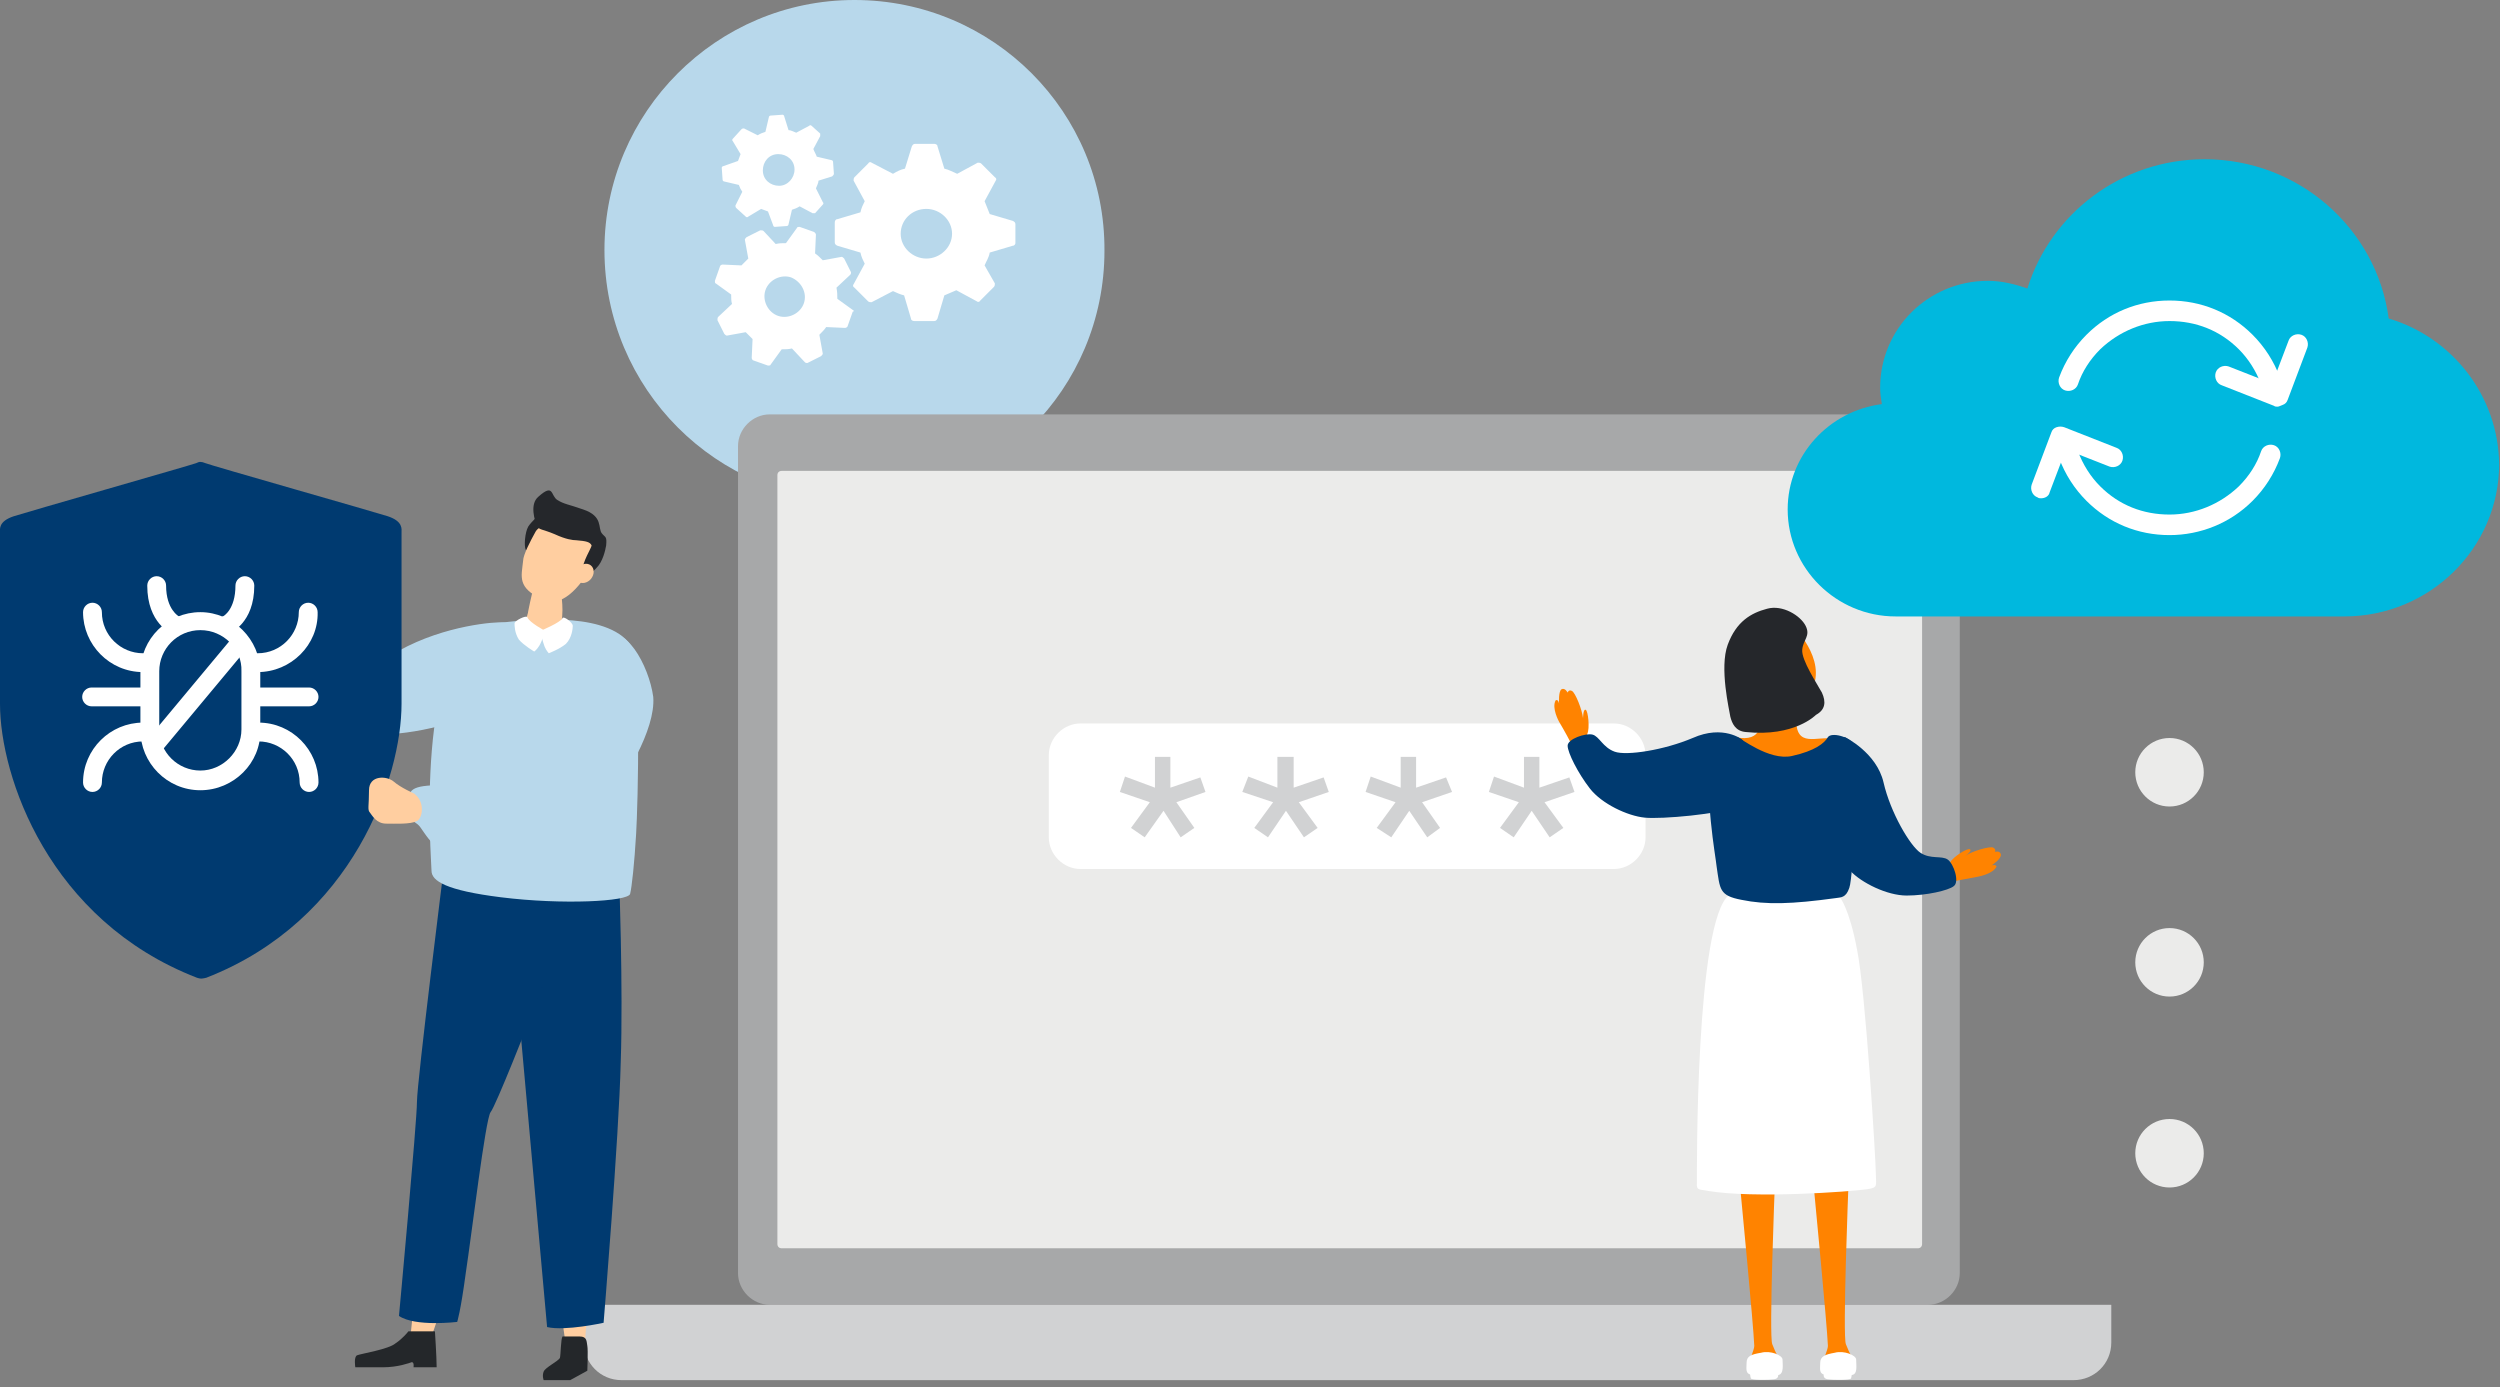 <?xml version="1.0" encoding="UTF-8"?>
<svg width="292px" height="162px" viewBox="0 0 292 162" version="1.1" xmlns="http://www.w3.org/2000/svg" xmlns:xlink="http://www.w3.org/1999/xlink">
    <rect x="0" y="0" width="292" height="162" fill="#808080" stroke="none"/>
    <title>help-desk-services-proactive-maintenance | NumerSpiral</title>
    <g id="help-desk-services-proactive-maintenance" stroke="none" stroke-width="1" fill="none" fill-rule="evenodd">
        <g id="Group" transform="translate(70, 0)" fill-rule="nonzero">
            <path d="M29.8,58.5 C46,58.5 59.001,45.4 59.001,29.3 C59.1,13.1 46,0 29.8,0 C13.7,0 0.6,13.1 0.6,29.2 C0.6,45.4 13.7,58.5 29.8,58.5" id="Path" fill="#B8D8EB"></path>
            <g transform="translate(13, 13)" fill="#FFFFFF" id="Shape">
                <path d="M25.2,17.2 C23.6,17.2 22.2,15.9 22.2,14.3 C22.2,12.7 23.5,11.4 25.2,11.4 C26.8,11.4 28.2,12.7 28.2,14.3 C28.2,15.9 26.8,17.2 25.2,17.2 M35.3,12.8 L35.3,12.8 L32.6,12 C32.4,11.5 32.2,11 32,10.5 L33.3,8.1 L33.3,8.1 C33.4,8 33.4,7.8 33.2,7.7 L31.6,6.1 C31.5,6 31.3,6 31.2,6 L31.2,6 L28.8,7.3 C28.3,7.1 27.8,6.8 27.3,6.7 L26.5,4.1 L26.5,4.1 C26.5,3.9 26.3,3.8 26.1,3.8 L23.9,3.8 C23.7,3.8 23.6,3.9 23.5,4.1 L23.5,4.1 L22.7,6.7 C22.2,6.8 21.8,7 21.3,7.3 L18.8,6 L18.8,6 C18.7,5.9 18.5,5.9 18.4,6.1 L16.8,7.7 C16.7,7.8 16.7,8 16.7,8.1 L16.7,8.1 L18,10.5 C17.8,10.9 17.6,11.3 17.5,11.8 L14.8,12.6 L14.8,12.6 C14.6,12.6 14.5,12.8 14.5,13 L14.5,15.3 C14.5,15.5 14.6,15.6 14.8,15.7 L14.8,15.7 L17.5,16.5 C17.6,17 17.8,17.4 18,17.8 L16.7,20.2 L16.7,20.2 C16.6,20.3 16.6,20.5 16.8,20.6 L18.4,22.2 C18.5,22.3 18.7,22.3 18.8,22.3 L18.8,22.3 L21.3,21 C21.7,21.2 22.2,21.4 22.6,21.5 L23.4,24.2 L23.4,24.2 C23.4,24.4 23.6,24.5 23.8,24.5 L26.1,24.5 C26.3,24.5 26.4,24.4 26.5,24.2 L26.5,24.2 L27.3,21.5 C27.8,21.3 28.2,21.1 28.7,20.9 L31.1,22.2 L31.1,22.2 C31.2,22.3 31.4,22.3 31.5,22.1 L33.1,20.5 C33.2,20.4 33.2,20.2 33.2,20.1 L33.2,20.1 L32,18 C32.2,17.5 32.5,17.1 32.6,16.5 L35.3,15.7 L35.3,15.7 C35.5,15.7 35.6,15.5 35.6,15.4 L35.6,13.2 C35.6,13 35.5,12.9 35.3,12.8"></path>
                <path d="M8,8.7 C7,8.7 6.1,8 6.1,6.9 C6.1,5.9 6.8,5 7.9,5 C8.9,5 9.8,5.7 9.8,6.8 C9.8,7.8 9,8.7 8,8.7 M14.4,7.3 L14.3,5.9 C14.3,5.8 14.2,5.7 14.1,5.7 L14.1,5.7 L12.4,5.3 C12.3,5 12.1,4.7 12,4.4 L12.8,2.9 L12.8,2.9 C12.8,2.8 12.8,2.7 12.8,2.6 L11.8,1.7 C11.7,1.6 11.6,1.6 11.5,1.7 L11.5,1.7 L10,2.5 C9.7,2.4 9.4,2.2 9.1,2.2 L8.6,0.6 L8.6,0.6 C8.6,0.5 8.5,0.4 8.4,0.4 L7,0.5 C6.9,0.5 6.8,0.6 6.8,0.7 L6.8,0.7 L6.4,2.4 C6.1,2.5 5.8,2.6 5.5,2.8 L3.9,2 L3.9,2 C3.8,2 3.7,2 3.6,2.1 L2.6,3.2 C2.5,3.3 2.5,3.4 2.6,3.5 L2.6,3.5 L3.5,5 C3.4,5.3 3.3,5.5 3.2,5.8 L1.5,6.4 L1.5,6.4 C1.4,6.4 1.3,6.5 1.3,6.6 L1.4,8 C1.4,8.1 1.5,8.2 1.6,8.2 L1.6,8.2 L3.3,8.6 C3.4,8.9 3.5,9.1 3.7,9.4 L2.9,11 L2.9,11 C2.9,11.1 2.9,11.2 3,11.3 L4.1,12.3 C4.2,12.4 4.3,12.4 4.4,12.3 L4.4,12.3 L5.9,11.4 C6.2,11.5 6.4,11.6 6.7,11.7 L7.3,13.3 L7.3,13.3 C7.3,13.4 7.4,13.5 7.5,13.5 L8.9,13.4 C9,13.4 9.1,13.3 9.1,13.2 L9.1,13.2 L9.5,11.5 C9.8,11.4 10.1,11.3 10.4,11.1 L11.9,11.9 L11.9,11.9 C12,11.9 12.1,11.9 12.2,11.9 L13.1,10.9 C13.2,10.8 13.2,10.7 13.1,10.6 L13.1,10.6 L12.3,9 C12.4,8.7 12.6,8.4 12.6,8.1 L14.2,7.6 L14.2,7.6 C14.3,7.5 14.4,7.4 14.4,7.3"></path>
                <path d="M10.9,22.4 C10.5,23.6 9.1,24.3 7.9,23.9 C6.7,23.5 6,22.1 6.4,20.9 C6.8,19.7 8.2,19 9.4,19.4 C10.6,19.9 11.3,21.2 10.9,22.4 M16.6,23.2 L16.6,23.2 L14.8,21.9 C14.8,21.5 14.8,21.1 14.7,20.6 L16.3,19.1 L16.3,19.1 C16.4,19 16.4,18.9 16.4,18.8 L15.6,17.2 C15.5,17.1 15.4,17 15.3,17 L15.3,17 L13.1,17.4 C12.8,17.1 12.5,16.8 12.2,16.6 L12.3,14.4 L12.3,14.4 C12.3,14.3 12.2,14.2 12.1,14.1 L10.4,13.5 C10.3,13.5 10.1,13.5 10.1,13.6 L10.1,13.6 L8.8,15.4 C8.4,15.4 8,15.4 7.6,15.5 L6.2,14 L6.2,14 C6.1,13.9 6,13.9 5.8,13.9 L4.2,14.7 C4.1,14.8 4,14.9 4,15 L4,15 L4.4,17.2 C4.1,17.5 3.9,17.7 3.6,18 L1.4,17.9 L1.4,17.9 C1.3,17.9 1.1,18 1.1,18.1 L0.5,19.8 C0.5,19.9 0.5,20.1 0.6,20.1 L0.6,20.1 L2.4,21.4 C2.4,21.8 2.4,22.2 2.5,22.5 L0.9,24 L0.9,24 C0.8,24.1 0.8,24.2 0.8,24.4 L1.6,26 C1.7,26.1 1.8,26.2 1.9,26.2 L1.9,26.2 L4.1,25.8 C4.4,26.1 4.6,26.3 4.9,26.6 L4.8,28.8 L4.8,28.8 C4.8,28.9 4.9,29.1 5,29.1 L6.7,29.7 C6.8,29.7 7,29.7 7,29.6 L7,29.6 L8.3,27.8 C8.7,27.8 9.1,27.8 9.5,27.7 L11,29.3 L11,29.3 C11.1,29.4 11.2,29.4 11.3,29.4 L12.9,28.6 C13,28.5 13.1,28.4 13.1,28.3 L13.1,28.3 L12.7,26.1 C13,25.8 13.3,25.5 13.5,25.2 L15.7,25.3 L15.7,25.3 C15.8,25.3 16,25.2 16,25.1 L16.6,23.4 C16.8,23.4 16.7,23.2 16.6,23.2"></path>
            </g>
        </g>
        <g id="Group" transform="translate(68, 48)" fill-rule="nonzero">
            <g id="Path">
                <path d="M21.9,0.4 C19.9,0.4 18.2,2.1 18.2,4.1 L18.2,100.7 C18.2,102.7 19.9,104.4 21.9,104.4 L157.2,104.4 C159.2,104.4 160.9,102.7 160.9,100.7 L160.9,4.1 C160.9,2.1 159.2,0.4 157.2,0.4 L21.9,0.4 Z" fill="#A7A8A9"></path>
                <path d="M23.3,7 C23,7 22.8,7.2 22.8,7.5 L22.8,97.3 C22.8,97.6 23,97.8 23.3,97.8 L156,97.8 C156.3,97.8 156.5,97.6 156.5,97.3 L156.5,7.5 C156.5,7.2 156.3,7 156,7 L23.3,7 Z" fill="#EBEBEA"></path>
                <path d="M0.2,104.4 L0.2,104.4 L0.2,108.8 C0.2,111.2 2.1,113.2 4.6,113.2 L174.2,113.2 C176.6,113.2 178.6,111.3 178.6,108.8 L178.6,104.4 L0.2,104.4 Z" fill="#D1D2D3"></path>
            </g>
            <g transform="translate(54, 36)" id="Path">
                <path d="M4.2,0.5 C2.2,0.5 0.5,2.2 0.5,4.2 L0.5,13.8 C0.5,15.8 2.2,17.5 4.2,17.5 L66.5,17.5 C68.5,17.5 70.2,15.8 70.2,13.8 L70.2,4.2 C70.2,2.2 68.5,0.5 66.5,0.5 L4.2,0.5 Z" fill="#FFFFFF"></path>
                <g transform="translate(8, 4)" fill="#D1D2D3">
                    <polygon points="7.4 5.7 7.4 5.7 10.8 4.5 10.2 2.8 6.7 4 6.7 0.4 4.9 0.4 4.9 4 1.4 2.7 0.8 4.5 4.3 5.7 2.1 8.7 3.7 9.8 5.9 6.7 7.9 9.8 9.5 8.7"></polygon>
                    <polygon points="50.4 5.7 50.4 5.7 53.9 4.5 53.3 2.8 49.8 4 49.8 0.4 48 0.4 48 4 44.5 2.7 43.9 4.5 47.4 5.7 45.2 8.7 46.8 9.8 48.9 6.7 51 9.8 52.6 8.7"></polygon>
                    <polygon points="36.1 5.7 36.1 5.7 39.6 4.5 38.9 2.8 35.4 4 35.4 0.4 33.6 0.4 33.6 4 30.1 2.7 29.5 4.5 33 5.7 30.8 8.7 32.5 9.8 34.6 6.7 36.7 9.8 38.2 8.7"></polygon>
                    <polygon points="21.7 5.7 21.7 5.7 25.2 4.5 24.6 2.8 21.1 4 21.1 0.4 19.2 0.4 19.2 4 15.8 2.7 15.1 4.5 18.7 5.7 16.5 8.7 18.1 9.8 20.2 6.7 22.3 9.8 23.9 8.7"></polygon>
                </g>
            </g>
        </g>
        <g id="Group" transform="translate(208, 18)" fill-rule="nonzero">
            <path d="M71,19.2 C69.6,8.7 60.5,0.6 49.5,0.6 C39.7,0.6 31.5,7 28.8,15.7 C27.4,15.2 25.8,14.8 24.2,14.8 C17.2,14.8 11.6,20.4 11.6,27.3 C11.6,27.9 11.7,28.6 11.8,29.2 C5.6,30 0.8,35.2 0.8,41.5 C0.8,48.4 6.5,54 13.4,54 L20.5,54 L21.7,54 L65.8,54 C75.8,54 83.9,46 83.9,36.2 C83.8,28.2 78.4,21.4 71,19.2 Z" id="Path" fill="#00B8DE"></path>
            <g transform="translate(29, 17)" fill="#FFFFFF">
                <path d="M16.4,27.5 C12.7,27.5 9.3,26.1 6.7,23.5 C5.3,22.1 4.2,20.4 3.5,18.5 C3.3,17.9 3.6,17.2 4.2,17 C4.8,16.8 5.5,17.1 5.7,17.7 C6.3,19.3 7.2,20.7 8.3,21.8 C10.5,24 13.3,25.1 16.4,25.1 C19.4,25.1 22.3,23.9 24.5,21.8 C25.7,20.6 26.6,19.2 27.1,17.7 C27.3,17.1 28,16.8 28.6,17 C29.2,17.2 29.5,17.9 29.3,18.5 C28.6,20.4 27.5,22.1 26.1,23.5 C23.5,26.1 20,27.5 16.4,27.5 Z M28.2,10.7 C27.7,10.7 27.3,10.4 27.1,9.9 C26.5,8.3 25.6,6.9 24.5,5.8 C22.3,3.6 19.5,2.5 16.4,2.5 C13.4,2.5 10.5,3.7 8.3,5.8 C7.1,7 6.2,8.4 5.7,9.9 C5.5,10.5 4.8,10.8 4.2,10.6 C3.6,10.4 3.3,9.7 3.5,9.1 C4.2,7.2 5.3,5.5 6.7,4.1 C9.3,1.5 12.7,0.1 16.4,0.1 C20.1,0.1 23.5,1.5 26.1,4.1 C27.5,5.5 28.6,7.2 29.3,9.1 C29.5,9.7 29.2,10.4 28.6,10.6 C28.4,10.6 28.3,10.7 28.2,10.7 Z" id="Shape"></path>
                <g transform="translate(0, 4)" id="Path">
                    <path d="M29,8.5 C28.9,8.5 28.7,8.5 28.6,8.4 L22.5,6 C21.9,5.8 21.6,5.1 21.8,4.5 C22,3.9 22.7,3.6 23.3,3.8 L28.4,5.8 L30.3,0.8 C30.5,0.2 31.2,-0.1 31.8,0.1 C32.4,0.3 32.7,1 32.5,1.6 L30.2,7.7 C30.1,8 29.9,8.2 29.6,8.3 C29.3,8.4 29.2,8.5 29,8.5 Z"></path>
                    <path d="M1.4,19.2 C1.3,19.2 1.1,19.2 1,19.1 C0.4,18.9 0.1,18.2 0.3,17.6 L2.6,11.5 C2.7,11.2 2.9,11 3.2,10.9 C3.5,10.8 3.8,10.8 4.1,10.9 L10.2,13.3 C10.8,13.5 11.1,14.2 10.9,14.8 C10.7,15.4 10,15.7 9.4,15.5 L4.3,13.5 L2.4,18.5 C2.3,19 1.8,19.2 1.4,19.2 Z"></path>
                </g>
            </g>
        </g>
        <g id="Group" transform="translate(181, 70)" fill-rule="nonzero">
            <path d="M3.3,17.5 C3.1,17.5 2.8,17.4 2.7,17.2 C2.4,16.6 1.7,15.3 1.1,14.3 C1.1,14.3 0.2,12.7 0.7,11.8 C0.7,11.8 1,11.6 1.1,12.2 C1.1,12.2 1,10.7 1.4,10.5 C1.8,10.3 2.1,10.9 2.1,10.9 C2.1,10.9 2.2,10.5 2.6,10.7 C3,10.9 3.8,12.9 3.9,13.9 C3.9,13.9 3.9,12.8 4.2,12.9 C4.5,13 4.7,15.1 4.4,15.7 C4.4,15.7 4.3,16.5 4.3,16.9 C4.3,17.1 3.7,17.4 3.3,17.5" id="Path" fill="#FF8300"></path>
            <path d="M24.6,14.1 C24.6,14.1 25,16.8 21.7,16.1 C18.2,15.3 25.2,20.3 26.9,20.4 C28.6,20.5 33.3,18.5 33.5,17.9 C33.7,17.3 33.7,16.4 33.1,16.3 C31.3,15.9 28.7,17.5 28.8,13.9 C28.9,11 26.5,10.7 25.5,11.8 C24.4,12.8 24.6,14.1 24.6,14.1" id="Path" fill="#FF8300"></path>
            <path d="M46.2,32.7 C46.3,32.9 46.5,33 46.8,33 C47.4,32.9 48.9,32.6 50,32.4 C50,32.4 51.8,32.1 52.2,31.2 C52.2,31.2 52.1,30.9 51.6,31.1 C51.6,31.1 52.8,30.3 52.7,29.8 C52.6,29.3 52,29.5 52,29.5 C52,29.5 52.2,29.2 51.8,29 C51.5,28.8 49.3,29.4 48.5,30 C48.5,30 49.4,29.4 49.1,29.2 C48.8,29 47.1,30.1 46.8,30.7 C46.8,30.7 46.3,31.3 46,31.5 C45.9,31.7 46,32.3 46.2,32.7" id="Path" fill="#FF8300"></path>
            <path d="M34.5,16.1 C34.5,16.1 38.2,17.9 39,21.4 C39.8,24.9 42.1,28.8 43.3,29.6 C44.5,30.4 45.8,29.9 46.5,30.4 C47.2,30.9 47.9,33 47.2,33.5 C46.6,34 44,34.6 41.7,34.6 C39.4,34.6 36.4,33.1 35.1,31.7 C33.8,30.3 31.2,27.1 30.9,25.1 C30.6,22.9 29.1,16.5 34.5,16.1" id="Path" fill="#003A70"></path>
            <path d="M34.9,68.4 C34.9,68.4 34.2,86.1 34.6,87 C35.1,88.3 35.3,88.4 35.5,89 C35.6,89.6 35.1,89.9 34.4,89.9 C33.8,89.9 32.2,90.2 31.9,89.4 C31.8,89.1 32.5,87.7 32.5,87.2 C32.4,84.7 30.9,69.2 30.8,68.1 C30.7,66.9 31.2,64.3 32.9,64.3 C34.6,64.1 34.9,65.4 34.9,68.4" id="Path" fill="#FF8300"></path>
            <path d="M31.6,89.2 C31.6,89.9 31.4,90.5 32.3,90.6 C33.2,90.8 33.7,90.8 35.3,90.6 C36,90.5 35.8,89.5 35.8,88.8 C35.8,88.3 34.4,87.7 33.3,88 C32.2,88.2 31.6,88.4 31.6,89.2" id="Path" fill="#FFFFFF"></path>
            <path d="M26.3,68.4 C26.3,68.4 25.6,86.1 26,87 C26.5,88.3 26.7,88.4 26.9,89 C27,89.6 26.5,89.9 25.8,89.9 C25.2,89.9 23.6,90.2 23.3,89.4 C23.2,89.1 23.9,87.7 23.9,87.2 C23.8,84.7 22.3,69.2 22.2,68.1 C22.1,66.9 22.6,64.3 24.3,64.3 C26,64.1 26.3,65.4 26.3,68.4" id="Path" fill="#FF8300"></path>
            <path d="M23,89.2 C23,89.9 22.8,90.5 23.7,90.6 C24.6,90.8 25.1,90.8 26.7,90.6 C27.4,90.5 27.2,89.3 27.2,88.8 C27.2,88.3 25.8,87.7 24.7,88 C23.5,88.2 23,88.4 23,89.2" id="Path" fill="#FFFFFF"></path>
            <path d="M33.9,34.8 C33.9,34.8 35,36.1 35.9,40.9 C36.9,45.7 38.1,65.7 38.1,67.1 C38.1,68.5 38.4,68.7 37.1,68.9 C35,69.2 23.9,70 18.5,69.1 C17.6,68.9 17.1,69.1 17.2,68.2 C17.2,67.1 17,37.4 21,34.5 C24.9,31.5 32.2,32.7 33.9,34.8" id="Path" fill="#FFFFFF"></path>
            <path d="M18.9,18.2 C19.3,16.1 21.6,16.2 21.9,16.1 C22.2,16.1 25.6,18.9 28.3,18.3 C31,17.7 32.1,16.8 32.5,16.1 C32.9,15.5 35.1,16 35.6,17.1 C36.1,18.1 35.5,32.4 35,33.7 C34.6,34.9 34,34.8 33.4,34.9 C28.3,35.6 25.3,35.7 22.4,35.1 C19.8,34.6 19.9,33.9 19.5,31.2 C19.4,30.1 18,22.6 18.9,18.2" id="Path" fill="#003A70"></path>
            <path d="M23.4,90.3 C23.4,90.3 23.4,90.7 23.5,91 C23.6,91.2 25.5,91.2 26.2,91.1 C27,91 26.6,90.2 26.6,90.2 C26.6,90.2 24.4,89.5 23.4,90.3" id="Path" fill="#FFFFFF"></path>
            <path d="M35.3,90.3 C35.3,90.3 35.3,90.7 35.2,91 C35.1,91.2 33.2,91.2 32.5,91.1 C31.7,91 32.1,90.2 32.1,90.2 C32.1,90.2 34.2,89.5 35.3,90.3" id="Path" fill="#FFFFFF"></path>
            <path d="M28.3,3 C28.3,3 32.5,7 30.6,10.6 C29.5,12.6 24.7,10.3 24.3,9.9 C24,9.5 20.7,2.1 28.3,3" id="Path" fill="#FF8300"></path>
            <path d="M31.1,13.5 C31.1,13.5 28.6,16.1 22.9,15.5 C21.7,15.4 21.3,14.5 21.1,13.7 C21,13 19.8,8 20.8,5.3 C21.8,2.6 23.5,1.6 25.4,1.1 C27.2,0.6 29.3,1.9 29.9,3.1 C30.5,4.3 29.6,4.7 29.5,5.9 C29.4,7.1 31.2,9.8 31.8,10.9 C32.3,12 32.2,12.9 31.1,13.5" id="Path" fill="#25272B"></path>
            <path d="M22.5,16.4 C22.5,16.4 20.3,14.6 16.7,16.2 C13.4,17.6 9,18.3 7.6,17.8 C6.2,17.3 5.8,16 5,15.8 C4.2,15.6 2.1,16.3 2.1,17.1 C2.1,17.9 3.3,20.3 4.7,22.1 C6.1,23.9 9.1,25.3 11.1,25.5 C13,25.7 20,25.1 21.8,24.2 C23.6,23.2 26.2,21.2 22.5,16.4" id="Path" fill="#003A70"></path>
        </g>
        <g id="Group" transform="translate(25, 57)" fill-rule="nonzero">
            <g id="Path">
                <path d="M37.8,3.3 C37.8,3.3 37.1,3.9 36.7,4.5 C36.3,5.2 36.2,6.8 36.4,7.2 C36.6,7.7 37.5,5 38.2,4.4 C38.8,3.8 38.3,2.8 37.8,3.3" fill="#25272B"></path>
                <path d="M33.8,15.7 C33,15.6 27,16 21.6,19 C16.2,22 11.2,16.3 8.5,13.3 C5.8,10.3 5.3,10.7 4,11.8 C2.7,12.9 2.9,13.2 3,14.2 C3.1,15.2 1.1,18.7 4.8,22.5 C8.5,26.3 15.4,28.9 19.2,28.8 C23,28.8 29.9,27.5 32.6,24.7 C35.2,21.7 37,16 33.8,15.7" fill="#B8D8EB"></path>
                <path d="M5.8,14.7 C5.8,14.7 5.3,13 5.3,11.9 C5.3,10.8 4,9.2 2.6,10.4 C1.2,11.6 0.8,11.8 0.7,12.2 C0.6,12.6 0.2,13.7 1,14.5 C1.7,15.3 2.8,16.7 3.5,17 C4.3,17.3 5.8,16.2 5.7,14.9" fill="#FFCEA0"></path>
                <path d="M23.2,96.6 L22.9,99.5 L25.2,99.7 L26.5,95.9 C26.5,96 24.2,94.7 23.2,96.6" fill="#FFCEA0"></path>
                <path d="M41,99.5 L40.5,96 L43.6,96 L43.3,100.1 C43.2,100.1 41.7,100.9 41,99.5" fill="#FFCEA0"></path>
                <path d="M22.7,98.5 L25.8,98.5 C25.8,98.5 26,101.5 26,102.7 L23.3,102.7 C23.3,102.7 23.4,102.1 23.1,102.1 C22.8,102.2 21.5,102.7 19.7,102.7 L16.5,102.7 C16.5,102.7 16.3,101.5 16.7,101.3 C17.2,101.1 20.4,100.6 21.2,99.9 C22.1,99.3 22.7,98.5 22.7,98.5" fill="#24272A"></path>
                <path d="M40.7,99.1 L42.7,99.1 C43.6,99.1 43.5,99.7 43.6,100.2 C43.7,100.7 43.6,103.1 43.6,103.1 L41.6,104.2 L38.5,104.2 C38.5,104.2 38.3,103.7 38.5,103.2 C38.7,102.7 40.2,102 40.4,101.6 C40.5,101.2 40.5,99.4 40.7,99.1" fill="#24272A"></path>
                <path d="M47.3,44.9 C47.3,44.9 47.8,58.5 47.5,67.1 C47.3,75.7 45.5,97.5 45.5,97.5 C45.5,97.5 41,98.5 38.9,98 L34.3,46.9 C34.4,46.9 40,39.6 47.3,44.9" fill="#003A70"></path>
                <path d="M36.9,62 C36.9,62 32.9,72.2 32.3,72.9 C31.7,73.7 30.1,87.1 29.4,91.7 C28.8,96.2 28.4,97.4 28.4,97.4 C28.4,97.4 23.5,98 21.6,96.7 C21.6,96.7 23.7,74 23.7,71.7 C23.7,69.4 26.9,43.9 26.9,43.9 C26.9,43.9 31,41 36.3,41.8 C41.6,42.4 42,49.7 36.9,62" fill="#003A70"></path>
                <path d="M32,16 C34.2,15.5 38.1,15.3 40.8,15.4 C43.5,15.5 46.8,16.1 48.4,18 C50,19.9 49.5,37 49.3,40.4 C49.1,43.8 48.8,46.6 48.6,47.4 C48.4,48.3 40.7,48.7 33.5,47.8 C27.1,47 25.4,45.9 25.4,44.7 C25.4,43.5 23.3,18 32,16" fill="#B8D8EB"></path>
                <path d="M36.1,8.5 C36.1,7.8 37,6.1 37.5,5.2 C37.7,4.8 38,4.6 38.4,4.5 C40.5,4 43.7,5.6 44.2,6.3 C44.7,7.2 44.1,8.8 43.8,9.6 C43.4,10.4 40.9,14.4 38.3,13 C35.4,11.6 35.9,10.4 36.1,8.5" fill="#FFCEA0"></path>
                <path d="M36.8,14.2 C36.8,14.2 36.2,15.7 36.5,16.5 C36.9,17.3 39.9,17.7 40.4,16.2 C41,14.7 40.5,12.1 40.5,12.1 L37.4,11.2 C37.4,11.2 36.3,15.9 36.8,14.2" fill="#FFCEA0"></path>
                <path d="M42.3,6.1 C41.9,6.1 41.1,6 39.8,5.4 C38.4,4.8 37.9,4.9 37.7,4.4 C37.5,3.9 36.8,1.9 37.9,1 C39.7,-0.6 39.3,0.9 40.1,1.4 C40.9,1.9 41.4,1.9 43.1,2.5 C45.5,3.3 44.8,4.7 45.3,5.3 C45.7,5.8 45.9,5.6 45.8,6.7 C45.7,7.3 45.4,8.6 44.7,9.3 C44.1,10 43.5,10.2 43.2,10.5 C43.1,10.6 43,10.3 43,9.8 C43,8.6 44.1,7 44.1,6.7 C43.9,6.3 43.5,6.2 42.3,6.1" fill="#25272B"></path>
                <path d="M40.7,15.2 C40.8,14.9 41.9,15.7 41.9,16.1 C41.9,16.4 41.8,17.5 41.1,18.2 C40.4,18.8 39.1,19.3 39.1,19.3 C39.1,19.3 38.8,19 38.6,18.5 C38.4,18 38.1,16.7 38.1,16.7 C38.1,16.7 40.5,15.7 40.7,15.2" fill="#FFFFFF"></path>
                <path d="M36.6,15.1 C36.5,14.8 35.1,15.5 35.1,15.8 C35.1,16.1 35.1,16.9 35.6,17.7 C36.2,18.4 37.4,19.1 37.4,19.1 C37.4,19.1 37.7,18.9 38,18.4 C38.3,17.9 38.7,16.7 38.7,16.7 C38.7,16.7 36.8,15.7 36.6,15.1" fill="#FFFFFF"></path>
            </g>
            <ellipse id="Oval" fill="#FFCEA0" transform="translate(43.258, 9.973) rotate(-50.775) translate(-43.258, -9.973) " cx="43.258" cy="9.973" rx="1.2" ry="1"></ellipse>
        </g>
        <g id="Group" transform="translate(249, 86)" fill="#EBEBEA" fill-rule="nonzero">
            <circle id="Oval" cx="4.4" cy="4.2" r="4"></circle>
            <circle id="Oval" cx="4.4" cy="26.4" r="4"></circle>
            <circle id="Oval" cx="4.4" cy="48.7" r="4"></circle>
        </g>
        <g id="Group" transform="translate(-1, 53)" fill-rule="nonzero">
            <path d="M25,1.1 C25.4,1.3 45.1,6.9 46.3,7.3 C48.1,7.9 47.9,8.8 47.9,9.2 L47.9,10.8 L47.9,29.2 C47.9,37.7 42.3,54.5 25.1,61.2 C25.1,61.2 24.7,61.3 24.5,61.3 C24.3,61.3 24,61.2 24,61.2 C6.7,54.5 1,37.7 1,29.2 L1,10.8 L1,9.2 C1,8.8 0.8,7.9 2.6,7.3 C3.8,6.9 23.4,1.3 23.9,1.1 C24.3,0.9 24.5,0.9 25,1.1" id="Path" fill="#003A70"></path>
            <path d="M17.7,29.5 L11.7,29.5 C11.1,29.5 10.6,29 10.6,28.4 C10.6,27.8 11.1,27.3 11.7,27.3 L17.7,27.3 C18.3,27.3 18.8,27.8 18.8,28.4 C18.8,29 18.3,29.5 17.7,29.5 Z" id="Path" fill="#FFFFFF"></path>
            <g transform="translate(10, 14)" fill="#FFFFFF" id="Path">
                <path d="M1.8,25.5 C1.2,25.5 0.7,25 0.7,24.4 C0.7,20.5 3.9,17.4 7.7,17.4 C8.3,17.4 8.8,17.9 8.8,18.5 C8.8,19.1 8.3,19.6 7.7,19.6 C5,19.6 2.9,21.8 2.9,24.4 C2.9,25 2.4,25.5 1.8,25.5 Z"></path>
                <path d="M7.7,11.5 C3.8,11.5 0.7,8.3 0.7,4.5 C0.7,3.9 1.2,3.4 1.8,3.4 C2.4,3.4 2.9,3.9 2.9,4.5 C2.9,7.2 5.1,9.3 7.7,9.3 C8.3,9.3 8.8,9.8 8.8,10.4 C8.8,11 8.3,11.5 7.7,11.5 Z"></path>
                <path d="M11.5,7.1 C11.4,7.1 11.2,7.1 11.1,7 C11,7 8.2,5.8 8.2,1.4 C8.2,0.8 8.7,0.3 9.3,0.3 C9.9,0.3 10.4,0.8 10.4,1.4 C10.4,4.2 11.9,5 11.9,5 C12.4,5.3 12.7,5.9 12.4,6.4 C12.3,6.9 11.9,7.1 11.5,7.1 Z"></path>
            </g>
            <path d="M37.1,29.5 L31.1,29.5 C30.5,29.5 30,29 30,28.4 C30,27.8 30.5,27.3 31.1,27.3 L37.1,27.3 C37.7,27.3 38.2,27.8 38.2,28.4 C38.2,29 37.7,29.5 37.1,29.5 Z" id="Path" fill="#FFFFFF"></path>
            <path d="M37.1,39.5 C36.5,39.5 36,39 36,38.4 C36,35.7 33.8,33.6 31.2,33.6 C30.6,33.6 30.1,33.1 30.1,32.5 C30.1,31.9 30.6,31.4 31.2,31.4 C35.1,31.4 38.2,34.6 38.2,38.4 C38.2,39 37.7,39.5 37.1,39.5 Z" id="Path" fill="#FFFFFF"></path>
            <path d="M31.1,25.5 C30.5,25.5 30,25 30,24.4 C30,23.8 30.5,23.3 31.1,23.3 C33.8,23.3 35.9,21.1 35.9,18.5 C35.9,17.9 36.4,17.4 37,17.4 C37.6,17.4 38.1,17.9 38.1,18.5 C38.2,22.3 35,25.5 31.1,25.5 Z" id="Path" fill="#FFFFFF"></path>
            <path d="M27.4,21.1 C27,21.1 26.6,20.8 26.4,20.4 C26.2,19.9 26.4,19.2 27,19 C27.1,19 28.5,18.2 28.5,15.4 C28.5,14.8 29,14.3 29.6,14.3 C30.2,14.3 30.7,14.8 30.7,15.4 C30.7,19.8 27.9,20.9 27.8,21 C27.7,21.1 27.5,21.1 27.4,21.1 Z" id="Path" fill="#FFFFFF"></path>
            <path d="M24.4,39.3 C20.5,39.3 17.4,36.1 17.4,32.3 L17.4,25.5 C17.4,21.6 20.6,18.5 24.4,18.5 C28.2,18.5 31.4,21.7 31.4,25.5 L31.4,32.3 C31.5,36.1 28.3,39.3 24.4,39.3 Z M24.4,20.6 C21.7,20.6 19.6,22.8 19.6,25.4 L19.6,32.2 C19.6,34.9 21.8,37 24.4,37 C27,37 29.2,34.8 29.2,32.2 L29.2,25.4 C29.3,22.8 27.1,20.6 24.4,20.6 Z" id="Shape" fill="#FFFFFF"></path>
            <path d="M19,35.2 C18.8,35.2 18.5,35.1 18.3,34.9 C17.8,34.5 17.8,33.8 18.2,33.4 L28.2,21.4 C28.6,20.9 29.3,20.9 29.7,21.3 C30.2,21.7 30.2,22.4 29.8,22.8 L19.8,34.8 C19.6,35.1 19.3,35.2 19,35.2 Z" id="Path" fill="#FFFFFF"></path>
        </g>
        <g id="Group" transform="translate(43, 74)" fill-rule="nonzero">
            <path d="M27.5,0.6 C26.8,1.2 23.1,5.8 21.8,11.8 C20.4,17.8 12.8,17.7 8.8,17.7 C4.8,17.7 4.7,18.3 4.7,20 C4.7,21.7 5,21.7 5.8,22.3 C6.6,22.9 7.8,26.8 13.1,26.5 C18.4,26.3 24.9,22.9 27.4,20.1 C29.9,17.3 33.6,11.2 33.3,7.4 C32.8,3.7 29.9,-1.5 27.5,0.6" id="Path" fill="#B8D8EB"></path>
            <path d="M5.4,18.7 C5.4,18.7 3.8,18 3,17.3 C2.2,16.6 0.1,16.5 0.1,18.3 C0.1,20.1 -0.1,20.6 0.2,20.9 C0.5,21.3 1,22.2 2.1,22.2 C3.2,22.2 4.9,22.3 5.7,21.9 C6.4,21.5 6.6,19.7 5.5,18.8" id="Path" fill="#FFCEA0"></path>
        </g>
    </g>
</svg>